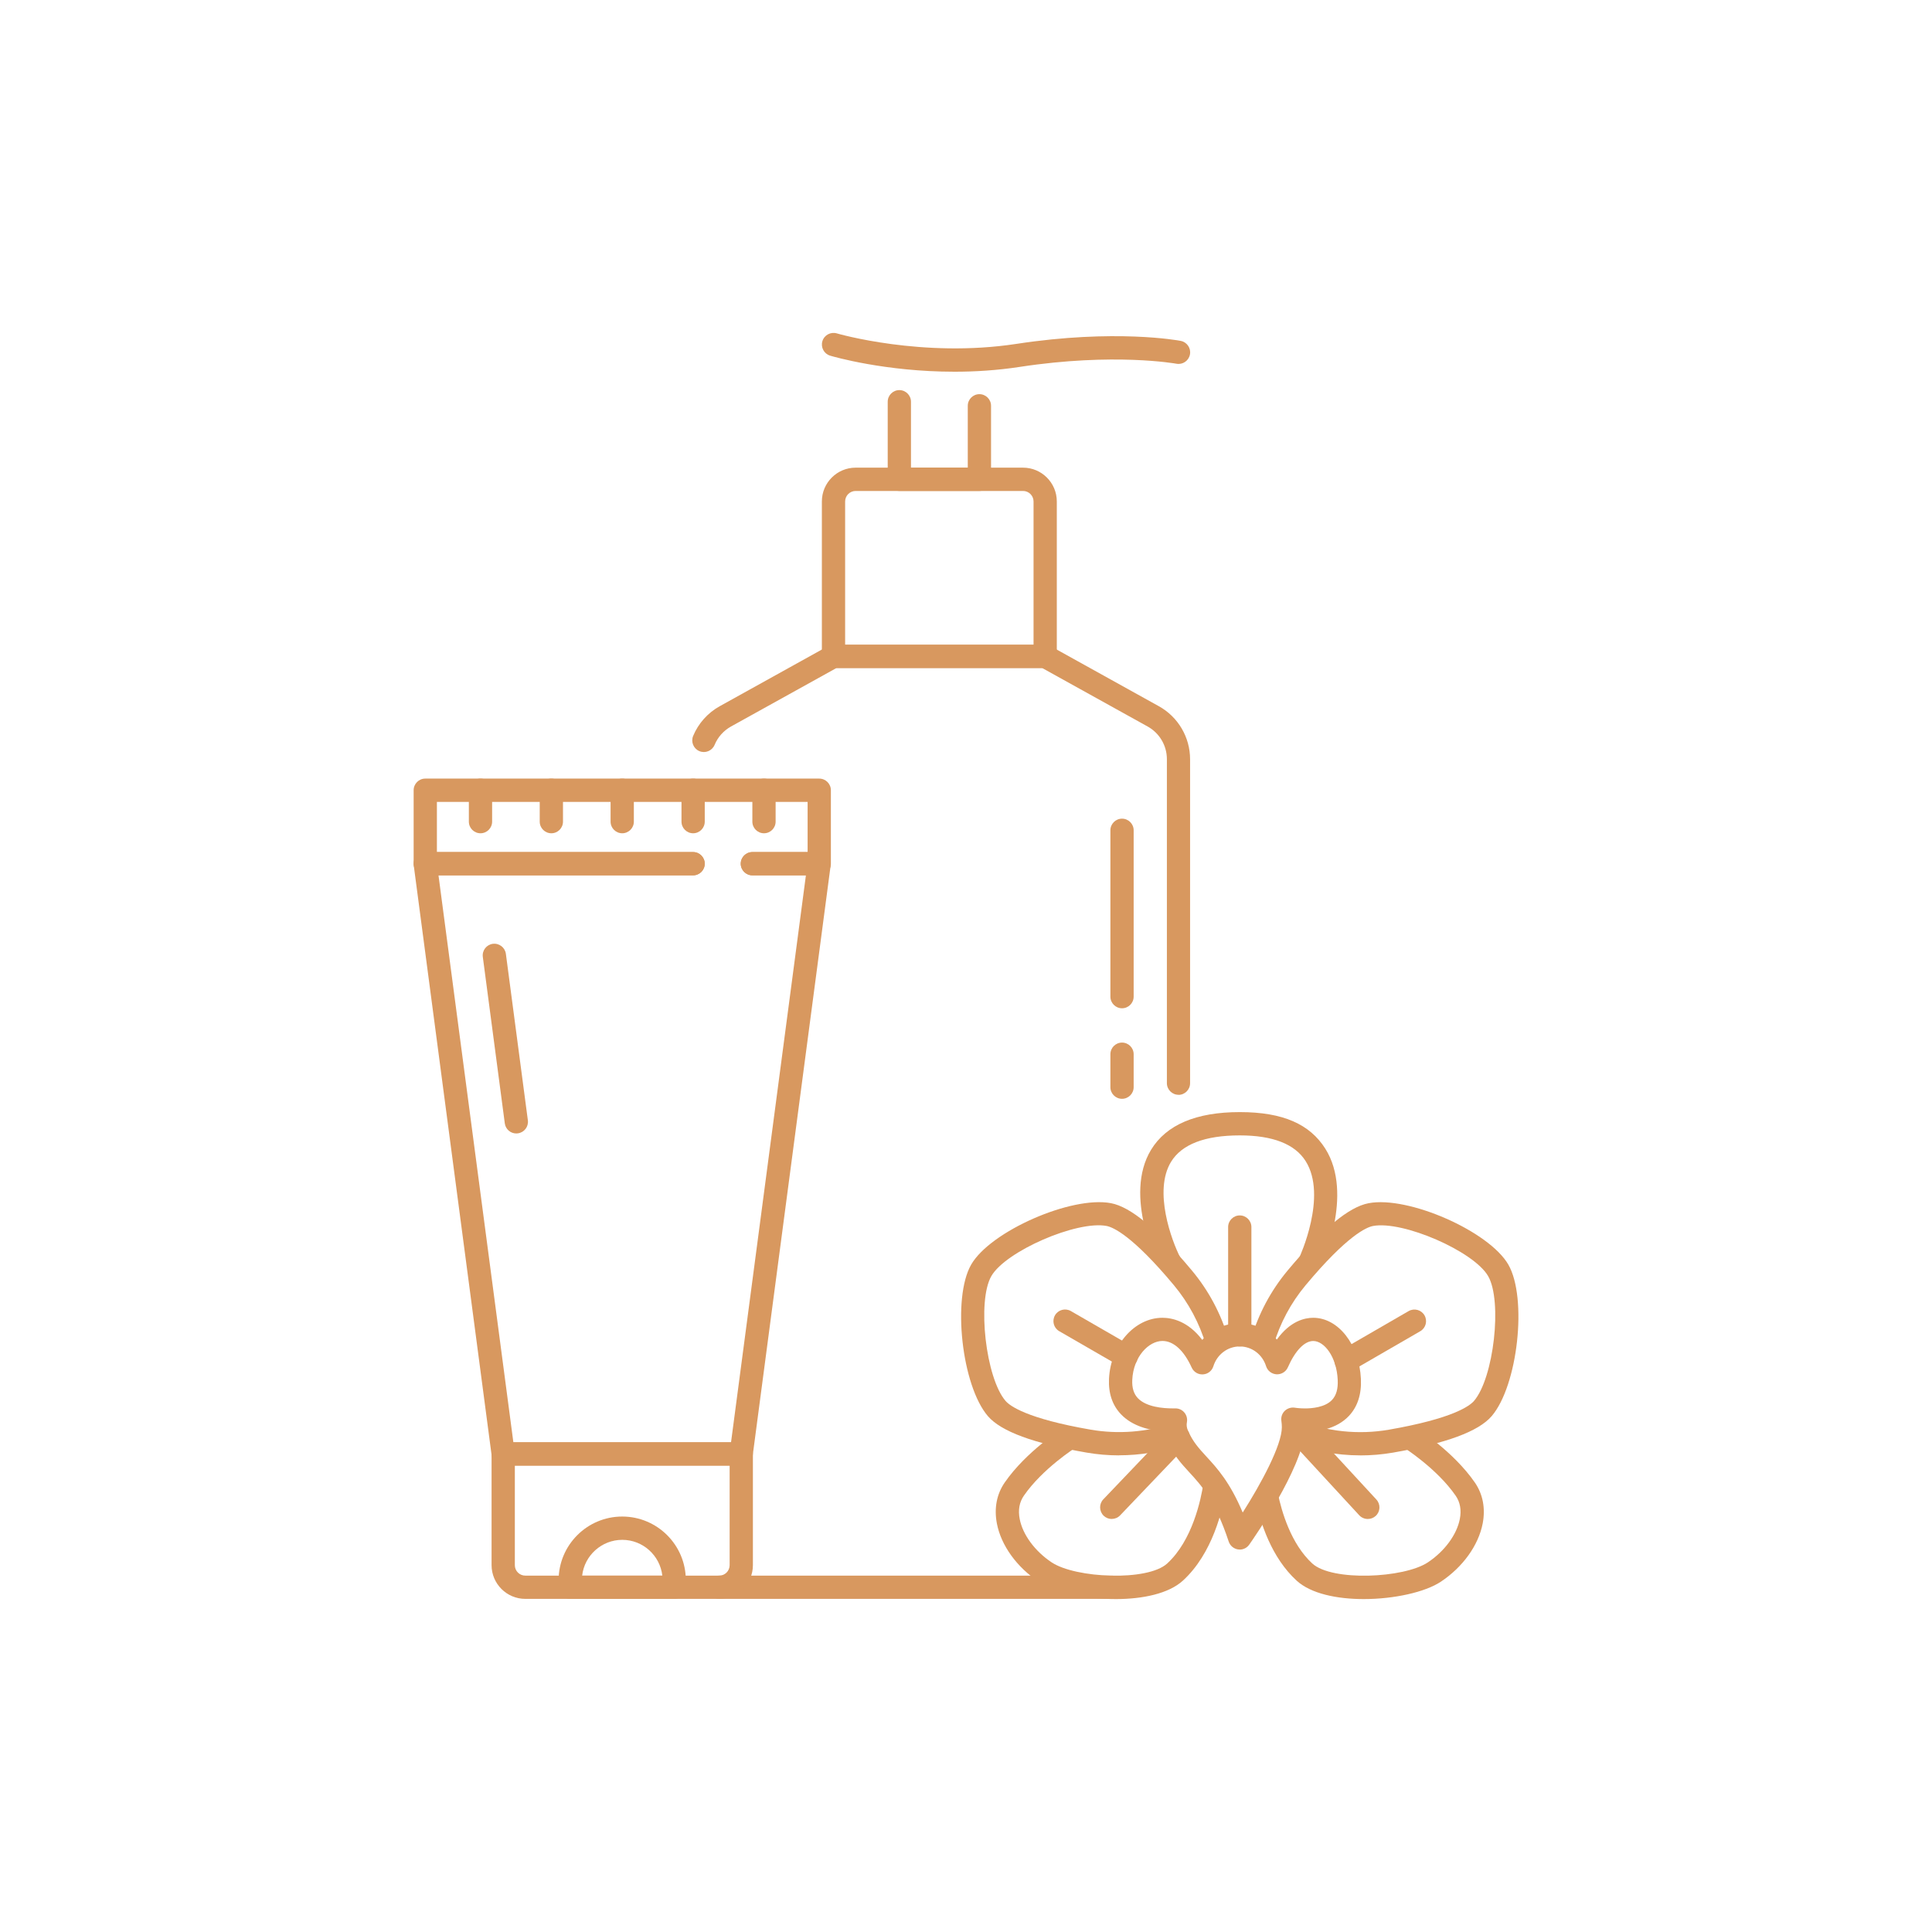 <?xml version="1.0" encoding="UTF-8"?>
<svg id="_Layer_" data-name="&amp;lt;Layer&amp;gt;" xmlns="http://www.w3.org/2000/svg" viewBox="0 0 500 500">
  <defs>
    <style>
      .cls-1 {
        fill: #d8985f;
      }
    </style>
  </defs>
  <g>
    <path class="cls-1" d="M289.62,376.65c-2.82,0-5.63-.24-8.41-.72-13.77-2.39-22.12-5.47-25.53-9.42-6.8-7.89-9.31-30.63-4.33-39.25,4.98-8.62,25.93-17.82,36.16-15.88,5.13.97,11.97,6.66,20.92,17.39,4.35,5.2,7.53,11.16,9.47,17.71l-5.77,1.71c-1.71-5.76-4.51-10.99-8.32-15.57-10.76-12.9-15.77-15.02-17.42-15.34-7.71-1.47-26.11,6.53-29.83,12.97-3.72,6.44-1.45,26.37,3.68,32.31,1.1,1.28,5.45,4.56,22,7.43,7.09,1.23,14.49.66,21.39-1.66l1.91,5.7c-5.15,1.73-10.54,2.6-15.92,2.6Z"/>
    <path class="cls-1" d="M352.05,376.65c-6.27,0-12.53-1.19-18.45-3.54l2.22-5.59c7.55,2.99,15.73,3.85,23.64,2.48,16.55-2.88,20.9-6.15,22-7.43,5.13-5.94,7.39-25.87,3.67-32.31-3.71-6.44-22.1-14.44-29.82-12.97-1.65.32-6.66,2.44-17.43,15.34-3.81,4.57-6.61,9.81-8.32,15.57l-5.77-1.71c1.94-6.55,5.13-12.51,9.47-17.71,8.95-10.73,15.8-16.42,20.93-17.39,10.24-1.96,31.18,7.25,36.16,15.88,4.98,8.62,2.47,31.36-4.33,39.25-3.41,3.95-11.76,7.03-25.53,9.42-2.79.48-5.62.72-8.44.72Z"/>
    <path class="cls-1" d="M291.45,354.04c-.51,0-1.03-.13-1.5-.4l-15.82-9.13c-1.44-.83-1.93-2.67-1.1-4.11.83-1.44,2.67-1.93,4.11-1.1l15.82,9.13c1.44.83,1.93,2.67,1.1,4.11-.56.96-1.57,1.5-2.61,1.5Z"/>
    <path class="cls-1" d="M348.37,355.15c-1.04,0-2.05-.54-2.61-1.5-.83-1.44-.34-3.28,1.1-4.11l17.69-10.23c1.44-.83,3.28-.34,4.11,1.1.83,1.44.34,3.28-1.1,4.11l-17.69,10.23c-.47.28-.99.41-1.5.41Z"/>
    <path class="cls-1" d="M300.07,328.15c-.39-.76-9.44-18.69-2.16-30.61,3.94-6.46,11.66-9.73,22.94-9.73s18.15,3.18,22.13,9.45c7.51,11.87-.94,30.04-1.3,30.81l-5.44-2.57c.07-.16,7.4-15.96,1.65-25.02-2.79-4.41-8.52-6.64-17.03-6.64-9.04,0-15.03,2.31-17.8,6.85-4.6,7.53.16,20.4,2.38,24.73l-5.35,2.75Z"/>
    <path class="cls-1" d="M288.77,413.84c-7.82,0-15.86-1.78-19.94-4.49-5.7-3.78-9.76-9.42-10.84-15.08-.75-3.92-.05-7.59,2.03-10.6,5.58-8.08,14.85-13.93,15.24-14.18l3.19,5.1-1.6-2.55,1.6,2.55c-.09.05-8.62,5.45-13.48,12.5-1.16,1.68-1.53,3.71-1.07,6.04.78,4.05,3.95,8.34,8.27,11.21,6.19,4.11,24.8,4.96,29.9.29,6.52-5.98,8.73-16.5,9.38-20.75l5.95.91c-.92,6.06-3.62,17.27-11.26,24.27-3.69,3.38-10.45,4.78-17.37,4.78Z"/>
    <path class="cls-1" d="M352.93,413.84c-6.92,0-13.68-1.39-17.37-4.78-6.46-5.92-9.41-14.9-10.75-21.38l5.9-1.21c.94,4.6,3.36,13.07,8.91,18.16,5.1,4.67,23.72,3.82,29.91-.29,4.32-2.87,7.48-7.16,8.27-11.21.45-2.33.09-4.36-1.07-6.04-4.88-7.07-13.39-12.44-13.47-12.5l3.19-5.1c.39.25,9.66,6.1,15.24,14.18,2.08,3.02,2.78,6.68,2.03,10.6-1.09,5.66-5.14,11.3-10.84,15.08-4.08,2.71-12.12,4.49-19.94,4.49Z"/>
    <path class="cls-1" d="M320.85,348.46c-1.66,0-3.01-1.35-3.01-3.01v-27.89c0-1.66,1.35-3.01,3.01-3.01s3.01,1.35,3.01,3.01v27.89c0,1.66-1.35,3.01-3.01,3.01Z"/>
    <path class="cls-1" d="M320.85,401.02c-.15,0-.29-.01-.44-.03-1.12-.17-2.06-.95-2.42-2.03-3.55-10.72-7.07-14.53-10.17-17.9-2.07-2.25-4.22-4.58-5.9-8.44-.31-.71-.54-1.44-.68-2.17-3.76-.27-8.16-1.33-11.12-4.43-2.24-2.34-3.28-5.43-3.11-9.17.41-8.72,6.61-15.81,13.82-15.81,2.46,0,6.63.85,10.31,5.72,2.44-2.69,5.91-4.31,9.69-4.31s7.18,1.58,9.62,4.22c3.45-4.79,7.2-5.63,9.41-5.63,6.51,0,11.93,6.95,12.34,15.81.19,4-.87,7.24-3.14,9.63-3.2,3.35-7.92,4.05-11.33,4.05h-.03c-.93,9.81-12.98,27.2-14.4,29.22-.57.81-1.49,1.28-2.46,1.28ZM304.22,364.49c.88,0,1.72.39,2.29,1.07.59.69.83,1.62.66,2.51-.14.72-.05,1.42.26,2.14,1.28,2.93,2.84,4.62,4.81,6.77,2.75,2.99,6.06,6.59,9.37,14.46,4.78-7.51,10.13-17.42,10.13-22.07,0-.54-.04-1.08-.12-1.64-.13-.87.12-1.75.69-2.41.68-.8,1.81-1.19,2.85-1,0,0,1.08.18,2.58.18h0c1.82,0,5.16-.28,6.97-2.18,1.11-1.17,1.6-2.86,1.49-5.2-.28-6.02-3.5-10.07-6.33-10.07-2.27,0-4.67,2.49-6.58,6.83-.51,1.15-1.69,1.85-2.92,1.79-1.25-.07-2.33-.9-2.71-2.1-.96-3.06-3.7-5.11-6.82-5.11s-5.86,2.06-6.82,5.13c-.37,1.19-1.44,2.03-2.68,2.1-1.25.09-2.41-.62-2.93-1.76-2.02-4.44-4.7-6.89-7.57-6.89-3.54,0-7.53,4.05-7.81,10.07-.1,2.06.38,3.61,1.45,4.74,2.19,2.3,6.56,2.64,8.96,2.64.24,0,.47,0,.7,0h.08Z"/>
    <path class="cls-1" d="M287.72,393.11c-.75,0-1.5-.28-2.08-.83-1.2-1.15-1.25-3.06-.1-4.26l17.25-18.07c1.15-1.2,3.05-1.25,4.25-.1,1.2,1.14,1.25,3.05.1,4.25l-17.25,18.07c-.59.62-1.38.93-2.17.93Z"/>
    <path class="cls-1" d="M353.98,393.11c-.81,0-1.62-.32-2.21-.96l-17.71-19.2c-1.13-1.22-1.05-3.13.17-4.25,1.22-1.13,3.13-1.05,4.25.17l17.72,19.2c1.13,1.22,1.05,3.13-.17,4.25-.58.53-1.31.79-2.04.79Z"/>
  </g>
  <g>
    <path class="cls-1" d="M270.5,172.88h-54.79c-1.66,0-3.01-1.35-3.01-3.01v-40.1c0-4.82,3.92-8.74,8.74-8.74h43.32c4.82,0,8.74,3.92,8.74,8.74v40.1c0,1.66-1.35,3.01-3.01,3.01ZM218.72,166.87h48.76v-37.09c0-1.5-1.22-2.72-2.72-2.72h-43.32c-1.5,0-2.72,1.22-2.72,2.72v37.09Z"/>
    <path class="cls-1" d="M287.72,413.79h-101.6c-1.66,0-3.01-1.35-3.01-3.01s1.35-3.01,3.01-3.01h101.6c1.66,0,3.01,1.35,3.01,3.01s-1.35,3.01-3.01,3.01Z"/>
    <path class="cls-1" d="M305,283.33c-1.66,0-3.01-1.35-3.01-3.01v-83.85c0-3.51-1.91-6.75-4.98-8.45l-27.3-15.14h-53.23l-27.3,15.14c-1.9,1.06-3.41,2.74-4.24,4.75-.64,1.54-2.4,2.26-3.93,1.63-1.53-.64-2.26-2.4-1.63-3.93,1.35-3.26,3.8-5.99,6.88-7.7l27.97-15.52c.45-.25.95-.38,1.46-.38h54.79c.51,0,1.01.13,1.46.38l27.97,15.52c4.98,2.76,8.08,8.02,8.08,13.72v83.85c0,1.66-1.35,3.01-3.01,3.01Z"/>
    <path class="cls-1" d="M253.47,127.05h-20.72c-1.66,0-3.01-1.35-3.01-3.01v-20.07c0-1.66,1.35-3.01,3.01-3.01s3.01,1.35,3.01,3.01v17.06h14.7v-16.01c0-1.66,1.35-3.01,3.01-3.01s3.01,1.35,3.01,3.01v19.02c0,1.66-1.35,3.01-3.01,3.01Z"/>
    <path class="cls-1" d="M246.99,96.2c-17.9,0-31.4-3.93-32.13-4.15-1.6-.47-2.5-2.15-2.03-3.74.47-1.59,2.15-2.5,3.74-2.03h0c.22.07,22.17,6.43,46.45,2.72,25.5-3.9,41.86-.92,42.54-.78,1.63.31,2.71,1.88,2.4,3.51-.31,1.64-1.88,2.71-3.52,2.4-.15-.03-16.11-2.91-40.52.82-5.88.9-11.61,1.25-16.94,1.25Z"/>
    <g>
      <path class="cls-1" d="M290.38,260.94c-1.66,0-3.01-1.35-3.01-3.01v-43.05c0-1.66,1.35-3.01,3.01-3.01s3.01,1.35,3.01,3.01v43.05c0,1.66-1.35,3.01-3.01,3.01Z"/>
      <path class="cls-1" d="M290.38,284.37c-1.66,0-3.01-1.35-3.01-3.01v-8.53c0-1.66,1.35-3.01,3.01-3.01s3.01,1.35,3.01,3.01v8.53c0,1.66-1.35,3.01-3.01,3.01Z"/>
    </g>
  </g>
  <g>
    <path class="cls-1" d="M212.01,226.54h-17.29c-1.66,0-3.01-1.35-3.01-3.01s1.35-3.01,3.01-3.01h14.29v-12.99h-95.94v12.99h66.31c1.66,0,3.01,1.35,3.01,3.01s-1.35,3.01-3.01,3.01h-69.32c-1.66,0-3.01-1.35-3.01-3.01v-19.02c0-1.66,1.35-3.01,3.01-3.01h101.96c1.66,0,3.01,1.35,3.01,3.01v19.02c0,1.66-1.35,3.01-3.01,3.01Z"/>
    <path class="cls-1" d="M191.84,379.29h-61.61c-1.51,0-2.79-1.12-2.99-2.61l-20.17-152.76c-.11-.86.15-1.72.72-2.38.57-.65,1.4-1.03,2.26-1.03h69.32c1.66,0,3.01,1.35,3.01,3.01s-1.35,3.01-3.01,3.01h-65.89l19.38,146.74h56.33l19.38-146.74h-13.86c-1.66,0-3.01-1.35-3.01-3.01s1.35-3.01,3.01-3.01h17.29c.87,0,1.69.37,2.26,1.03.57.65.83,1.52.72,2.38l-20.18,152.76c-.2,1.5-1.47,2.61-2.98,2.61Z"/>
    <path class="cls-1" d="M133.62,293.34c-1.49,0-2.78-1.1-2.98-2.62l-5.69-43.08c-.21-1.65.94-3.16,2.59-3.38,1.64-.21,3.16.94,3.38,2.59l5.69,43.08c.22,1.65-.94,3.16-2.59,3.38-.14.02-.27.03-.4.03Z"/>
    <path class="cls-1" d="M186.12,413.79h-50.17c-4.81,0-8.73-3.92-8.73-8.73v-28.78c0-1.66,1.35-3.01,3.01-3.01h61.61c1.66,0,3.01,1.35,3.01,3.01v28.78c0,4.81-3.92,8.73-8.73,8.73ZM133.24,379.29v25.77c0,1.5,1.21,2.71,2.71,2.71h50.17c1.5,0,2.71-1.22,2.71-2.71v-25.77h-55.59Z"/>
    <path class="cls-1" d="M174.48,413.79h-26.9c-1.66,0-3.01-1.35-3.01-3.01v-1.84c0-9.07,7.38-16.46,16.46-16.46s16.46,7.38,16.46,16.46v1.84c0,1.66-1.35,3.01-3.01,3.01ZM150.66,407.78h20.75c-.59-5.21-5.02-9.27-10.37-9.27s-9.79,4.06-10.38,9.27Z"/>
    <g>
      <path class="cls-1" d="M124.35,215.65c-1.66,0-3.01-1.35-3.01-3.01v-8.13c0-1.66,1.35-3.01,3.01-3.01s3.01,1.35,3.01,3.01v8.13c0,1.66-1.35,3.01-3.01,3.01Z"/>
      <path class="cls-1" d="M142.69,215.65c-1.66,0-3.01-1.35-3.01-3.01v-8.13c0-1.66,1.35-3.01,3.01-3.01s3.01,1.35,3.01,3.01v8.13c0,1.66-1.35,3.01-3.01,3.01Z"/>
      <path class="cls-1" d="M161.03,215.65c-1.66,0-3.01-1.35-3.01-3.01v-8.13c0-1.66,1.35-3.01,3.01-3.01s3.01,1.35,3.01,3.01v8.13c0,1.66-1.35,3.01-3.01,3.01Z"/>
      <path class="cls-1" d="M179.38,215.65c-1.66,0-3.01-1.35-3.01-3.01v-8.13c0-1.66,1.35-3.01,3.01-3.01s3.01,1.35,3.01,3.01v8.13c0,1.66-1.35,3.01-3.01,3.01Z"/>
      <path class="cls-1" d="M197.72,215.65c-1.66,0-3.01-1.35-3.01-3.01v-8.13c0-1.66,1.35-3.01,3.01-3.01s3.01,1.35,3.01,3.01v8.13c0,1.66-1.35,3.01-3.01,3.01Z"/>
    </g>
  </g>
</svg>
